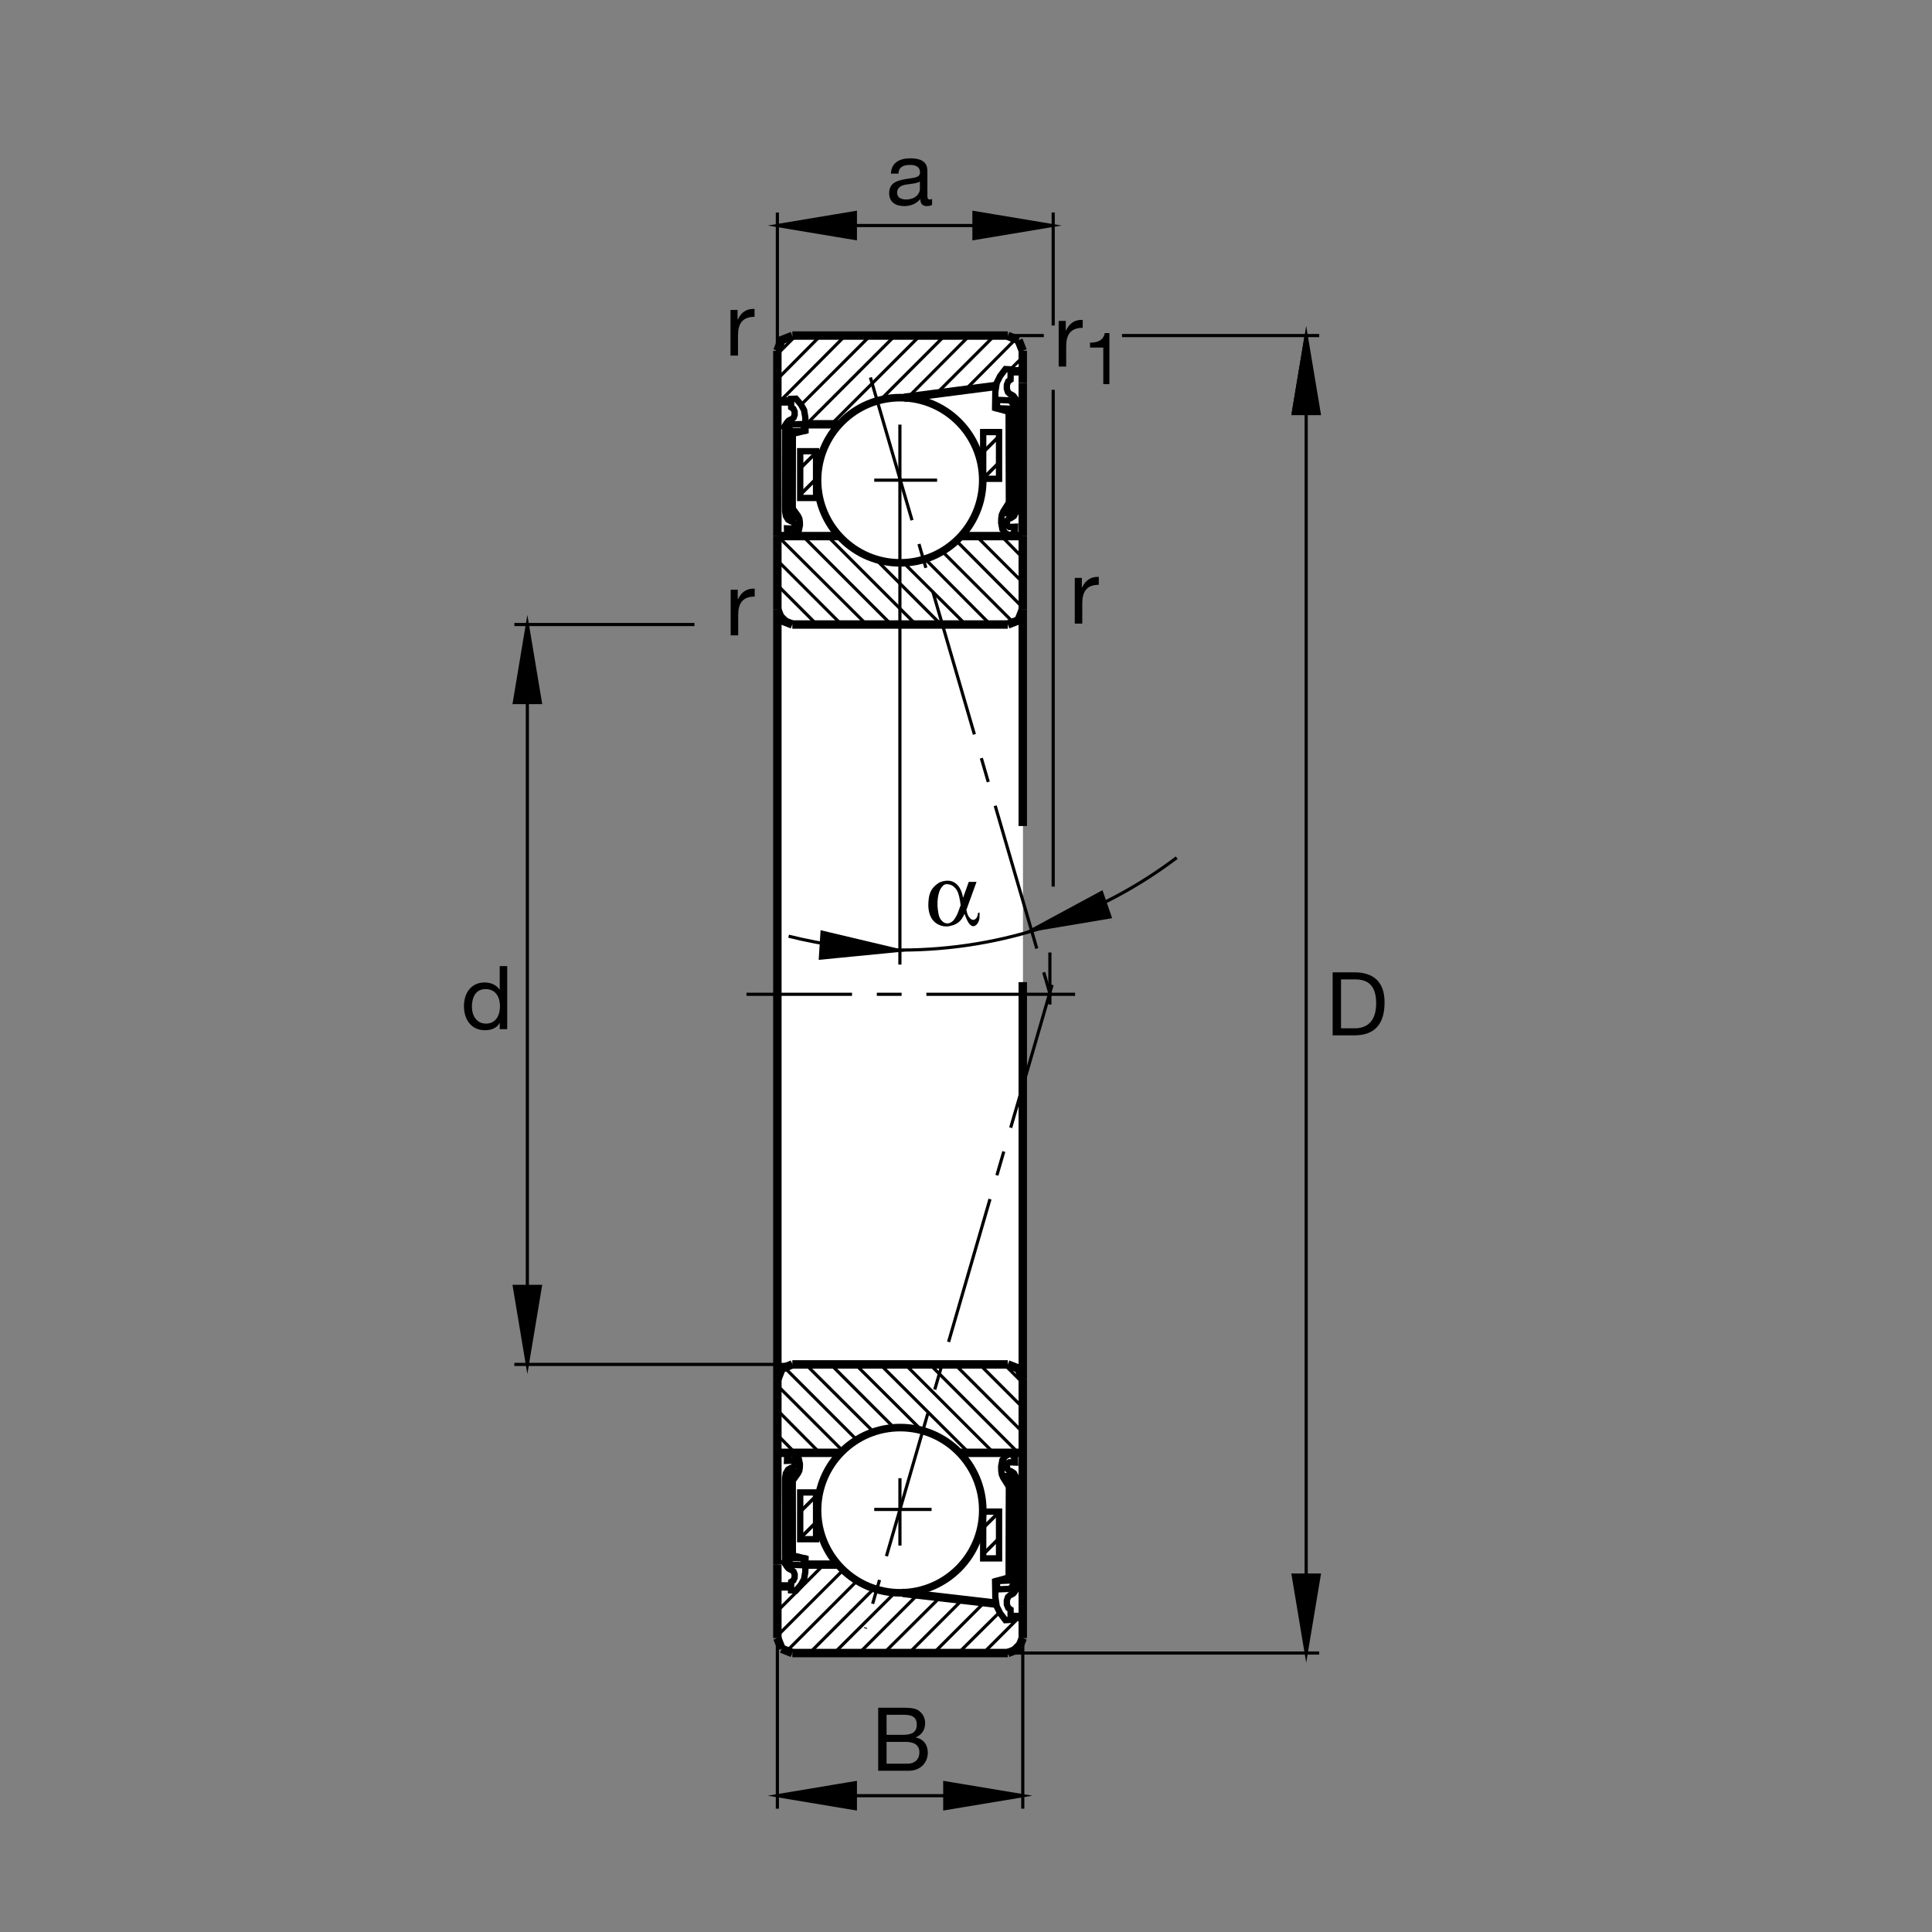 <?xml version="1.0" encoding="utf-8"?>
<!-- Generator: Adobe Illustrator 22.1.0, SVG Export Plug-In . SVG Version: 6.00 Build 0)  -->
<svg version="1.1" id="Ebene_1" xmlns="http://www.w3.org/2000/svg" xmlns:xlink="http://www.w3.org/1999/xlink" x="0px" y="0px"
	 viewBox="0 0 779.529 779.526" style="enable-background:new 0 0 779.529 779.526;" xml:space="preserve">
<rect x="0" y="0" width="779.529" height="779.526" fill="#808080" stroke="none"/>
<style type="text/css">
	.st0{fill:none;}
	.st1{fill:#FFFFFF;}
	.st2{fill:none;stroke:#000000;stroke-width:3.061;stroke-miterlimit:3.864;}
	.st3{fill:none;stroke:#000000;stroke-width:2.551;stroke-miterlimit:3.864;}
	.st4{fill:none;stroke:#000000;stroke-width:1.417;stroke-miterlimit:3.864;}
	.st5{fill:none;stroke:#000000;stroke-width:1.276;stroke-miterlimit:10.433;stroke-dasharray:60,10,10,10;}
	.st6{fill:none;stroke:#000000;stroke-width:3.401;stroke-miterlimit:10;}
	.st7{fill:none;stroke:#000000;stroke-width:1.276;stroke-miterlimit:10;}
	.st8{fill:none;stroke:#000000;stroke-width:1.276;stroke-miterlimit:10;stroke-dasharray:60,10,10,10;}
	.st9{stroke:#000000;stroke-width:1.276;stroke-miterlimit:10;}
	.st10{fill:none;stroke:#000000;stroke-width:1.276;stroke-miterlimit:10.433;}
</style>
<polygon class="st0" points="0,0 779.529,0 779.529,779.526 0,779.526 0,0 "/>
<path class="st1" d="M321.084,134.902h84.578c3.916,0,7.09,3.172,7.09,7.085v518.326c0,3.916-3.174,7.089-7.09,7.089h-84.578
	c-3.913,0-7.087-3.174-7.087-7.089V141.987C313.996,138.074,317.171,134.902,321.084,134.902L321.084,134.902z"/>
<path class="st2" d="M329.87,193.77c0-18.409,14.922-33.328,33.33-33.328c18.406,0,33.326,14.92,33.326,33.328
	c0,18.405-14.92,33.327-33.326,33.327C344.792,227.097,329.87,212.175,329.87,193.77L329.87,193.77z"/>
<polygon class="st3" points="322.868,182.065 329.272,182.065 329.272,200.92 322.868,200.92 322.868,182.065 "/>
<polygon class="st3" points="396.697,174.331 403.098,174.331 403.098,193.186 396.697,193.186 396.697,174.331 "/>
<line class="st4" x1="396.716" y1="193.039" x2="403.161" y2="186.596"/>
<line class="st4" x1="396.716" y1="182.412" x2="403.161" y2="175.966"/>
<line class="st4" x1="322.888" y1="199.602" x2="329.331" y2="193.159"/>
<line class="st4" x1="322.888" y1="188.975" x2="329.331" y2="182.529"/>
<line class="st5" x1="433.781" y1="401.181" x2="301.196" y2="401.181"/>
<line class="st6" x1="406.633" y1="251.98" x2="319.688" y2="251.98"/>
<polyline class="st6" points="319.688,251.98 315.359,250.273 313.654,245.947 "/>
<line class="st6" x1="313.654" y1="245.947" x2="313.654" y2="216.308"/>
<line class="st6" x1="387.458" y1="216.308" x2="412.668" y2="216.308"/>
<line class="st6" x1="412.668" y1="216.308" x2="412.668" y2="245.947"/>
<polyline class="st6" points="412.668,245.947 410.964,250.273 406.633,251.98 "/>
<line class="st6" x1="407.819" y1="149.841" x2="412.668" y2="149.792"/>
<line class="st6" x1="406.633" y1="135.393" x2="319.688" y2="135.393"/>
<line class="st6" x1="319.226" y1="161.965" x2="313.654" y2="161.965"/>
<line class="st6" x1="313.654" y1="216.308" x2="338.708" y2="216.308"/>
<line class="st6" x1="412.668" y1="154.538" x2="412.668" y2="216.308"/>
<line class="st6" x1="313.654" y1="216.308" x2="313.654" y2="171.193"/>
<line class="st6" x1="313.654" y1="171.193" x2="313.654" y2="141.555"/>
<polyline class="st6" points="313.654,141.555 315.359,137.229 319.688,135.522 "/>
<line class="st6" x1="406.633" y1="135.522" x2="410.964" y2="137.229"/>
<line class="st6" x1="410.964" y1="137.229" x2="412.668" y2="141.555"/>
<line class="st6" x1="412.668" y1="141.555" x2="412.668" y2="154.538"/>
<line class="st6" x1="313.654" y1="401.191" x2="313.654" y2="245.947"/>
<line class="st6" x1="412.668" y1="586.191" x2="386.99" y2="586.191"/>
<line class="st6" x1="339.255" y1="586.191" x2="313.654" y2="586.191"/>
<line class="st6" x1="313.654" y1="586.191" x2="313.654" y2="556.552"/>
<polyline class="st6" points="313.654,556.552 315.359,552.226 319.688,550.517 "/>
<line class="st6" x1="319.688" y1="550.517" x2="406.633" y2="550.517"/>
<line class="st6" x1="406.633" y1="550.517" x2="410.964" y2="552.226"/>
<line class="st6" x1="410.964" y1="552.226" x2="412.668" y2="556.552"/>
<line class="st6" x1="412.668" y1="556.552" x2="412.668" y2="586.191"/>
<line class="st6" x1="319.226" y1="640.087" x2="313.654" y2="640.087"/>
<line class="st6" x1="313.654" y1="631.298" x2="313.654" y2="660.938"/>
<line class="st6" x1="313.654" y1="660.938" x2="315.359" y2="665.263"/>
<line class="st6" x1="315.359" y1="665.263" x2="319.688" y2="666.972"/>
<line class="st6" x1="319.688" y1="666.972" x2="406.633" y2="666.972"/>
<polyline class="st6" points="406.633,666.972 410.964,665.263 412.668,660.938 "/>
<line class="st6" x1="412.668" y1="660.938" x2="412.668" y2="647.959"/>
<line class="st6" x1="412.683" y1="652.412" x2="407.937" y2="652.402"/>
<line class="st6" x1="412.668" y1="556.552" x2="412.668" y2="396.27"/>
<line class="st6" x1="313.654" y1="401.191" x2="313.654" y2="556.552"/>
<line class="st6" x1="412.668" y1="647.959" x2="412.668" y2="586.191"/>
<line class="st6" x1="313.654" y1="631.298" x2="313.654" y2="586.191"/>
<line class="st6" x1="412.668" y1="245.947" x2="412.668" y2="333.286"/>
<line class="st7" x1="423.611" y1="384.313" x2="423.611" y2="405.302"/>
<line class="st5" x1="351.196" y1="152.297" x2="424.279" y2="403.134"/>
<line class="st5" x1="424.514" y1="397.382" x2="349.206" y2="657.041"/>
<line class="st8" x1="352.736" y1="193.742" x2="378.108" y2="193.742"/>
<line class="st8" x1="352.736" y1="609.033" x2="375.881" y2="609.033"/>
<line class="st8" x1="363.108" y1="623.613" x2="363.108" y2="596.425"/>
<polygon class="st3" points="316.35,172.324 316.845,172.968 316.76,203.85 316.789,206.391 317.109,208.203 317.983,209.667 
	319.18,210.358 319.822,210.485 320.437,211.047 320.639,212.036 320.319,212.941 319.677,213.288 317.546,213.201 317.605,215.397 
	318.305,215.356 319.006,216.345 321.135,215.313 322.302,214.021 322.741,211.951 322.712,210.529 322.507,209.235 
	321.982,208.161 319.792,205.1 319.792,203.72 319.909,175.036 325.017,173.789 324.929,168.403 324.434,165.471 323.15,163.19 
	321.164,160.861 319.18,160.947 319.238,164.395 320.085,164.912 320.612,166.033 320.639,167.368 320.202,168.533 319.414,169.177 
	318.977,169.306 318.189,169.738 317.517,170.515 316.35,172.324 316.35,172.324 "/>
<polygon class="st3" points="319.822,171.247 318.918,171.633 318.247,172.712 318.012,174.089 317.927,203.806 317.983,207.9 
	318.625,208.762 321.135,208.728 319.822,206.65 319.792,203.72 319.88,174.003 324.316,173.83 324.287,171.074 319.851,171.247 
	319.822,171.247 "/>
<line class="st6" x1="338.396" y1="171.193" x2="325.026" y2="171.193"/>
<polygon class="st3" points="410.852,162.849 410.319,163.635 410.412,201.162 410.383,204.25 410.036,206.45 409.094,208.23 
	407.8,209.069 407.111,209.226 406.452,209.904 406.233,211.11 406.574,212.209 407.268,212.629 409.563,212.524 409.499,215.195 
	408.747,215.141 407.99,216.345 405.695,215.09 404.436,213.518 403.967,211.005 403.996,209.277 404.216,207.707 404.783,206.398 
	407.141,202.68 407.141,201.005 407.014,166.149 401.511,164.631 401.609,158.085 402.141,154.523 403.523,151.751 405.667,148.923 
	407.8,149.028 407.741,153.215 406.828,153.845 406.262,155.205 406.233,156.828 406.701,158.242 407.551,159.028 408.025,159.184 
	408.874,159.71 409.597,160.651 410.852,162.849 410.852,162.849 "/>
<polygon class="st3" points="407.111,161.54 408.089,162.011 408.811,163.322 409.06,164.997 409.158,201.108 409.094,206.084 
	408.401,207.131 405.695,207.089 407.111,204.565 407.141,201.005 407.048,164.893 402.268,164.685 402.297,161.33 407.077,161.54 
	407.111,161.54 "/>
<line class="st6" x1="364.802" y1="160.505" x2="401.96" y2="155.701"/>
<polygon class="st3" points="316.35,630.302 316.845,629.658 316.76,598.779 316.789,596.23 317.109,594.423 317.983,592.959 
	319.18,592.266 319.822,592.138 320.437,591.582 320.639,590.586 320.319,589.688 319.677,589.336 317.546,589.423 317.605,587.226 
	318.305,587.266 319.006,586.279 321.135,587.314 322.302,588.604 322.741,590.673 322.712,592.099 322.507,593.388 
	321.982,594.462 319.792,597.529 319.792,598.906 319.909,627.587 325.017,628.837 324.929,634.228 324.434,637.158 323.15,639.433 
	321.164,641.767 319.18,641.68 319.238,638.232 320.085,637.714 320.612,636.591 320.639,635.253 320.202,634.091 319.414,633.447 
	318.977,633.32 318.189,632.891 317.517,632.109 316.35,630.302 316.35,630.302 "/>
<polygon class="st3" points="319.822,631.376 318.918,630.996 318.247,629.912 318.012,628.535 317.927,598.818 317.983,594.726 
	318.625,593.867 321.135,593.896 319.822,595.976 319.792,598.906 319.88,628.623 324.316,628.789 324.287,631.552 319.851,631.376 
	319.822,631.376 "/>
<polygon class="st3" points="410.852,639.775 410.319,638.994 410.412,601.464 410.383,598.378 410.036,596.171 409.094,594.394 
	407.8,593.555 407.111,593.398 406.452,592.714 406.233,591.513 406.574,590.419 407.268,590 409.563,590.107 409.499,587.431 
	408.747,587.48 407.99,586.279 405.695,587.539 404.436,589.111 403.967,591.621 403.996,593.349 404.216,594.921 404.783,596.23 
	407.141,599.951 407.141,601.621 407.014,636.474 401.511,637.998 401.609,644.541 402.141,648.095 403.523,650.878 
	405.667,653.701 407.8,653.594 407.741,649.414 406.828,648.779 406.262,647.421 406.233,645.8 406.701,644.384 407.551,643.594 
	408.025,643.438 408.874,642.919 409.597,641.972 410.852,639.775 410.852,639.775 "/>
<polygon class="st3" points="407.111,641.084 408.089,640.615 408.811,639.306 409.06,637.626 409.158,601.513 409.094,596.542 
	408.401,595.498 405.695,595.537 407.111,598.056 407.141,601.621 407.048,637.734 402.268,637.939 402.297,641.289 
	407.077,641.084 407.111,641.084 "/>
<line class="st6" x1="338.083" y1="631.298" x2="325.026" y2="631.298"/>
<line class="st6" x1="402.077" y1="647.07" x2="364.177" y2="642.695"/>
<path class="st2" d="M329.87,609.336c0-18.408,14.922-33.33,33.33-33.33c18.406,0,33.326,14.922,33.326,33.33
	c0,18.408-14.92,33.33-33.326,33.33C344.792,642.666,329.87,627.744,329.87,609.336L329.87,609.336z"/>
<polygon class="st3" points="322.868,602.177 329.272,602.177 329.272,621.035 322.868,621.035 322.868,602.177 "/>
<polygon class="st3" points="396.697,609.912 403.098,609.912 403.098,628.779 396.697,628.779 396.697,609.912 "/>
<line class="st4" x1="396.716" y1="627.089" x2="403.161" y2="620.644"/>
<line class="st4" x1="396.716" y1="616.464" x2="403.161" y2="610.019"/>
<line class="st4" x1="322.888" y1="620.615" x2="329.331" y2="614.169"/>
<line class="st4" x1="322.888" y1="609.98" x2="329.331" y2="603.535"/>
<g>
	<path d="M294.749,125.056h2.85v3.884h0.072c1.461-2.957,3.491-4.418,6.769-4.311v3.207c-4.881,0-6.663,2.779-6.663,7.447v8.195
		h-3.029V125.056z"/>
</g>
<g>
	<path d="M433.655,233.181h2.85v3.884h0.071c1.461-2.957,3.491-4.418,6.769-4.311v3.207c-4.881,0-6.663,2.779-6.663,7.447v8.195
		h-3.029V233.181z"/>
</g>
<line class="st7" x1="313.654" y1="660.938" x2="313.654" y2="729.775"/>
<polygon class="st9" points="313.654,724.531 345.129,729.775 345.129,719.277 313.654,724.531 313.654,724.531 "/>
<line class="st7" x1="313.654" y1="724.531" x2="412.668" y2="724.531"/>
<polygon class="st9" points="412.668,724.531 381.193,729.775 381.193,719.277 412.668,724.531 412.668,724.531 "/>
<line class="st7" x1="412.668" y1="729.775" x2="412.668" y2="660.938"/>
<line class="st7" x1="532.273" y1="666.972" x2="406.633" y2="666.972"/>
<line class="st7" x1="452.712" y1="135.393" x2="532.273" y2="135.393"/>
<line class="st7" x1="527.024" y1="135.393" x2="527.024" y2="666.972"/>
<polygon class="st9" points="527.024,666.972 532.273,635.498 521.779,635.498 527.024,666.972 527.024,666.972 "/>
<line class="st7" x1="527.024" y1="135.393" x2="521.779" y2="166.867"/>
<polygon class="st9" points="521.779,166.867 532.273,166.867 527.024,135.393 521.779,166.867 "/>
<g>
	<path d="M537.699,392.314h8.729c7.838,0,12.221,3.919,12.221,12.114c0,8.515-3.741,13.325-12.221,13.325h-8.729V392.314z
		 M541.083,414.903h5.63c2.316,0,8.551-0.641,8.551-10.012c0-6.057-2.245-9.727-8.48-9.727h-5.701V414.903z"/>
</g>
<g>
	<path d="M354.329,689.033h9.228c2.245,0,5.202,0,6.734,0.926c1.674,0.998,2.993,2.815,2.993,5.309c0,2.708-1.425,4.739-3.777,5.701
		v0.071c3.135,0.641,4.846,2.993,4.846,6.128c0,3.741-2.672,7.304-7.732,7.304h-12.292V689.033z M357.714,699.971h6.77
		c3.848,0,5.416-1.39,5.416-4.062c0-3.527-2.494-4.026-5.416-4.026h-6.77V699.971z M357.714,711.622h8.48
		c2.921,0,4.774-1.781,4.774-4.561c0-3.313-2.672-4.24-5.522-4.24h-7.732V711.622z"/>
</g>
<line class="st7" x1="313.654" y1="171.193" x2="313.654" y2="85.751"/>
<line class="st7" x1="313.654" y1="90.998" x2="417.78" y2="90.998"/>
<polygon class="st9" points="424.445,90.998 392.971,96.245 392.971,85.751 424.445,90.998 424.445,90.998 "/>
<line class="st7" x1="424.943" y1="85.751" x2="424.943" y2="131.335"/>
<polygon class="st9" points="313.654,90.998 345.129,96.245 345.129,85.751 313.654,90.998 313.654,90.998 "/>
<g>
	<path d="M376.076,82.656c-0.535,0.321-1.211,0.499-2.173,0.499c-1.568,0-2.565-0.855-2.565-2.85c-1.675,1.96-3.919,2.85-6.485,2.85
		c-3.349,0-6.093-1.497-6.093-5.166c0-4.169,3.1-5.059,6.235-5.665c3.349-0.641,6.2-0.427,6.2-2.708
		c0-2.637-2.173-3.064-4.097-3.064c-2.565,0-4.454,0.784-4.596,3.492h-3.029c0.178-4.561,3.705-6.164,7.803-6.164
		c3.314,0,6.912,0.748,6.912,5.059v9.478c0,1.425,0,2.066,0.962,2.066c0.249,0,0.534-0.035,0.926-0.178V82.656z M371.16,73.214
		c-1.176,0.855-3.456,0.891-5.487,1.247c-1.995,0.356-3.705,1.069-3.705,3.313c0,1.995,1.71,2.708,3.563,2.708
		c3.99,0,5.629-2.494,5.629-4.168V73.214z"/>
</g>
<line class="st7" x1="319.688" y1="550.517" x2="207.531" y2="550.517"/>
<line class="st7" x1="212.776" y1="550.517" x2="212.776" y2="251.98"/>
<polygon class="st9" points="212.776,251.98 207.531,283.454 218.022,283.454 212.776,251.98 212.776,251.98 "/>
<line class="st7" x1="207.531" y1="251.98" x2="280.212" y2="251.98"/>
<g>
	<path d="M204.656,415.253h-3.028v-2.494h-0.072c-0.998,2.031-3.349,2.922-5.879,2.922c-5.665,0-8.48-4.49-8.48-9.691
		c0-5.202,2.779-9.584,8.408-9.584c1.888,0,4.596,0.713,5.95,2.886h0.072v-9.477h3.028V415.253z M196.105,413.009
		c4.062,0,5.629-3.491,5.629-6.948c0-3.634-1.639-6.983-5.807-6.983c-4.133,0-5.523,3.527-5.523,7.126
		C190.405,409.66,192.186,413.009,196.105,413.009z"/>
</g>
<g>
	<path d="M394.022,355.81l-4.097,11.294c0.285,1.71,0.784,2.708,1.461,3.385c0.356,0.321,1.283,1.247,2.387,0.143
		c0.748-0.748,0.784-1.888,0.855-2.351h0.641l-0.071,2.102c-0.036,0.677-0.392,2.066-1.354,2.85
		c-0.962,0.784-1.746,0.499-2.387-0.107c-0.855-0.82-1.425-2.067-2.28-4.383c-0.606,1.033-1.39,3.492-4.561,4.525
		c-1.639,0.534-3.385,0.926-5.736-0.107c-1.318-0.606-2.316-1.461-3.029-2.672c-0.926-1.603-1.639-3.99-1.104-7.981
		c0.356-2.601,1.318-4.454,3.884-6.199c1.104-0.748,3.207-1.14,4.703-0.891c1.675,0.285,3.028,1.425,3.848,2.779
		c0.677,1.14,1.176,2.565,1.354,3.955h0.072l2.28-6.342H394.022z M387.609,365.216c-0.25-1.781-0.641-4.561-1.568-6.057
		c-0.57-0.927-1.532-1.853-2.565-2.174c-2.102-0.606-2.744,0-3.527,0.998c-0.891,1.14-1.318,2.672-1.568,4.561
		c-0.25,1.96-0.107,3.955,0.249,5.95c0.178,1.033,0.534,2.174,1.39,3.029c0.784,0.784,1.247,0.998,2.209,1.069
		c0.606,0.035,1.425-0.285,2.209-0.962c0.713-0.606,1.674-2.351,2.102-3.491L387.609,365.216z"/>
</g>
<polygon class="st9" points="362.707,383.481 331.68,376.111 331.01,386.586 362.707,383.481 362.707,383.481 "/>
<polygon class="st9" points="416.404,375.256 447.883,369.973 444.475,360.092 416.404,375.256 416.404,375.256 "/>
<line class="st7" x1="363.095" y1="389.196" x2="363.095" y2="171.326"/>
<polygon class="st9" points="212.776,550.517 218.022,519.042 207.531,519.042 212.776,550.517 212.776,550.517 "/>
<g>
	<path d="M427.161,129.49h2.85v3.884h0.072c1.461-2.957,3.491-4.418,6.769-4.311v3.207c-4.881,0-6.663,2.779-6.663,7.447v8.195
		h-3.029V129.49z"/>
</g>
<g>
	<path d="M447.626,154.995h-2.471v-14.767h-5.349v-1.977c2.819,0,5.378-0.756,5.93-3.866h1.889V154.995z"/>
</g>
<g>
	<path d="M294.817,237.927h2.85v3.884h0.071c1.461-2.957,3.492-4.418,6.77-4.311v3.207c-4.881,0-6.663,2.779-6.663,7.447v8.195
		h-3.028V237.927z"/>
</g>
<line class="st7" x1="424.943" y1="157.272" x2="424.943" y2="357.729"/>
<path class="st10" d="M474.777,346.062c-30.938,23.391-69.526,37.266-111.303,37.266c-15.622,0-30.794-1.939-45.281-5.594"/>
<line class="st7" x1="406.775" y1="135.393" x2="421.15" y2="135.393"/>
<line class="st7" x1="399.587" y1="251.98" x2="373.274" y2="225.535"/>
<line class="st7" x1="380.305" y1="222.597" x2="409.162" y2="251.455"/>
<line class="st7" x1="412.702" y1="245.158" x2="385.93" y2="218.256"/>
<line class="st7" x1="393.947" y1="216.308" x2="412.702" y2="235.061"/>
<line class="st7" x1="412.702" y1="225.095" x2="404.046" y2="216.308"/>
<line class="st7" x1="369.555" y1="251.98" x2="333.74" y2="216.164"/>
<line class="st7" x1="323.918" y1="216.308" x2="359.589" y2="251.98"/>
<line class="st7" x1="349.621" y1="251.98" x2="313.818" y2="216.308"/>
<line class="st7" x1="313.689" y1="226.143" x2="339.524" y2="251.98"/>
<line class="st7" x1="329.555" y1="251.98" x2="313.689" y2="236.11"/>
<line class="st7" x1="313.689" y1="246.208" x2="319.458" y2="251.98"/>
<line class="st7" x1="352.959" y1="225.285" x2="379.653" y2="251.98"/>
<line class="st7" x1="389.621" y1="251.98" x2="364.524" y2="227.011"/>
<line class="st7" x1="313.654" y1="152.966" x2="331.096" y2="135.393"/>
<line class="st7" x1="341.062" y1="135.393" x2="314.626" y2="161.96"/>
<line class="st7" x1="323.151" y1="163.403" x2="351.162" y2="135.393"/>
<line class="st7" x1="361.128" y1="135.393" x2="325.324" y2="171.193"/>
<line class="st7" x1="335.645" y1="170.974" x2="371.225" y2="135.393"/>
<line class="st7" x1="381.193" y1="135.393" x2="355.454" y2="161.13"/>
<line class="st7" x1="366.335" y1="160.349" x2="391.159" y2="135.393"/>
<line class="st7" x1="401.257" y1="135.393" x2="377.927" y2="158.723"/>
<line class="st7" x1="389.646" y1="157.102" x2="410.046" y2="136.572"/>
<line class="st7" x1="412.668" y1="144.048" x2="407.761" y2="148.955"/>
<line class="st7" x1="321.13" y1="135.393" x2="313.654" y2="142.868"/>
<line class="st7" x1="411.369" y1="652.402" x2="396.799" y2="666.972"/>
<line class="st7" x1="332.407" y1="631.298" x2="313.654" y2="650.058"/>
<line class="st7" x1="313.654" y1="660.019" x2="340.271" y2="633.408"/>
<line class="st7" x1="345.896" y1="637.744" x2="317.194" y2="666.445"/>
<line class="st7" x1="326.638" y1="666.972" x2="352.693" y2="640.917"/>
<line class="st7" x1="361.13" y1="642.578" x2="336.604" y2="666.972"/>
<line class="st7" x1="346.701" y1="666.972" x2="370.271" y2="643.408"/>
<line class="st7" x1="379.333" y1="644.443" x2="356.67" y2="666.972"/>
<line class="st7" x1="366.767" y1="666.972" x2="387.88" y2="645.859"/>
<line class="st7" x1="397.063" y1="646.65" x2="376.736" y2="666.972"/>
<line class="st7" x1="386.701" y1="666.972" x2="403.279" y2="650.527"/>
<line class="st7" x1="406.765" y1="666.972" x2="412.668" y2="661.074"/>
<line class="st7" x1="395.261" y1="550.517" x2="412.702" y2="567.959"/>
<line class="st7" x1="412.702" y1="557.998" x2="405.227" y2="550.517"/>
<line class="st7" x1="385.293" y1="550.517" x2="412.702" y2="577.93"/>
<line class="st7" x1="410.866" y1="586.191" x2="375.193" y2="550.517"/>
<line class="st7" x1="365.227" y1="550.517" x2="400.901" y2="586.191"/>
<line class="st7" x1="390.874" y1="586.133" x2="355.129" y2="550.517"/>
<line class="st7" x1="345.163" y1="550.517" x2="371.845" y2="577.07"/>
<line class="st7" x1="360.73" y1="576.055" x2="335.195" y2="550.517"/>
<line class="st7" x1="325.098" y1="550.517" x2="352.404" y2="577.695"/>
<line class="st7" x1="345.639" y1="580.898" x2="316.311" y2="551.563"/>
<line class="st7" x1="313.689" y1="559.042" x2="340.073" y2="585.43"/>
<line class="st7" x1="330.737" y1="586.191" x2="313.689" y2="569.013"/>
<line class="st7" x1="313.689" y1="578.974" x2="320.769" y2="586.191"/>
<g>
</g>
<g>
</g>
<g>
</g>
<g>
</g>
<g>
</g>
<g>
</g>
<g>
</g>
<g>
</g>
<g>
</g>
<g>
</g>
<g>
</g>
<g>
</g>
</svg>
